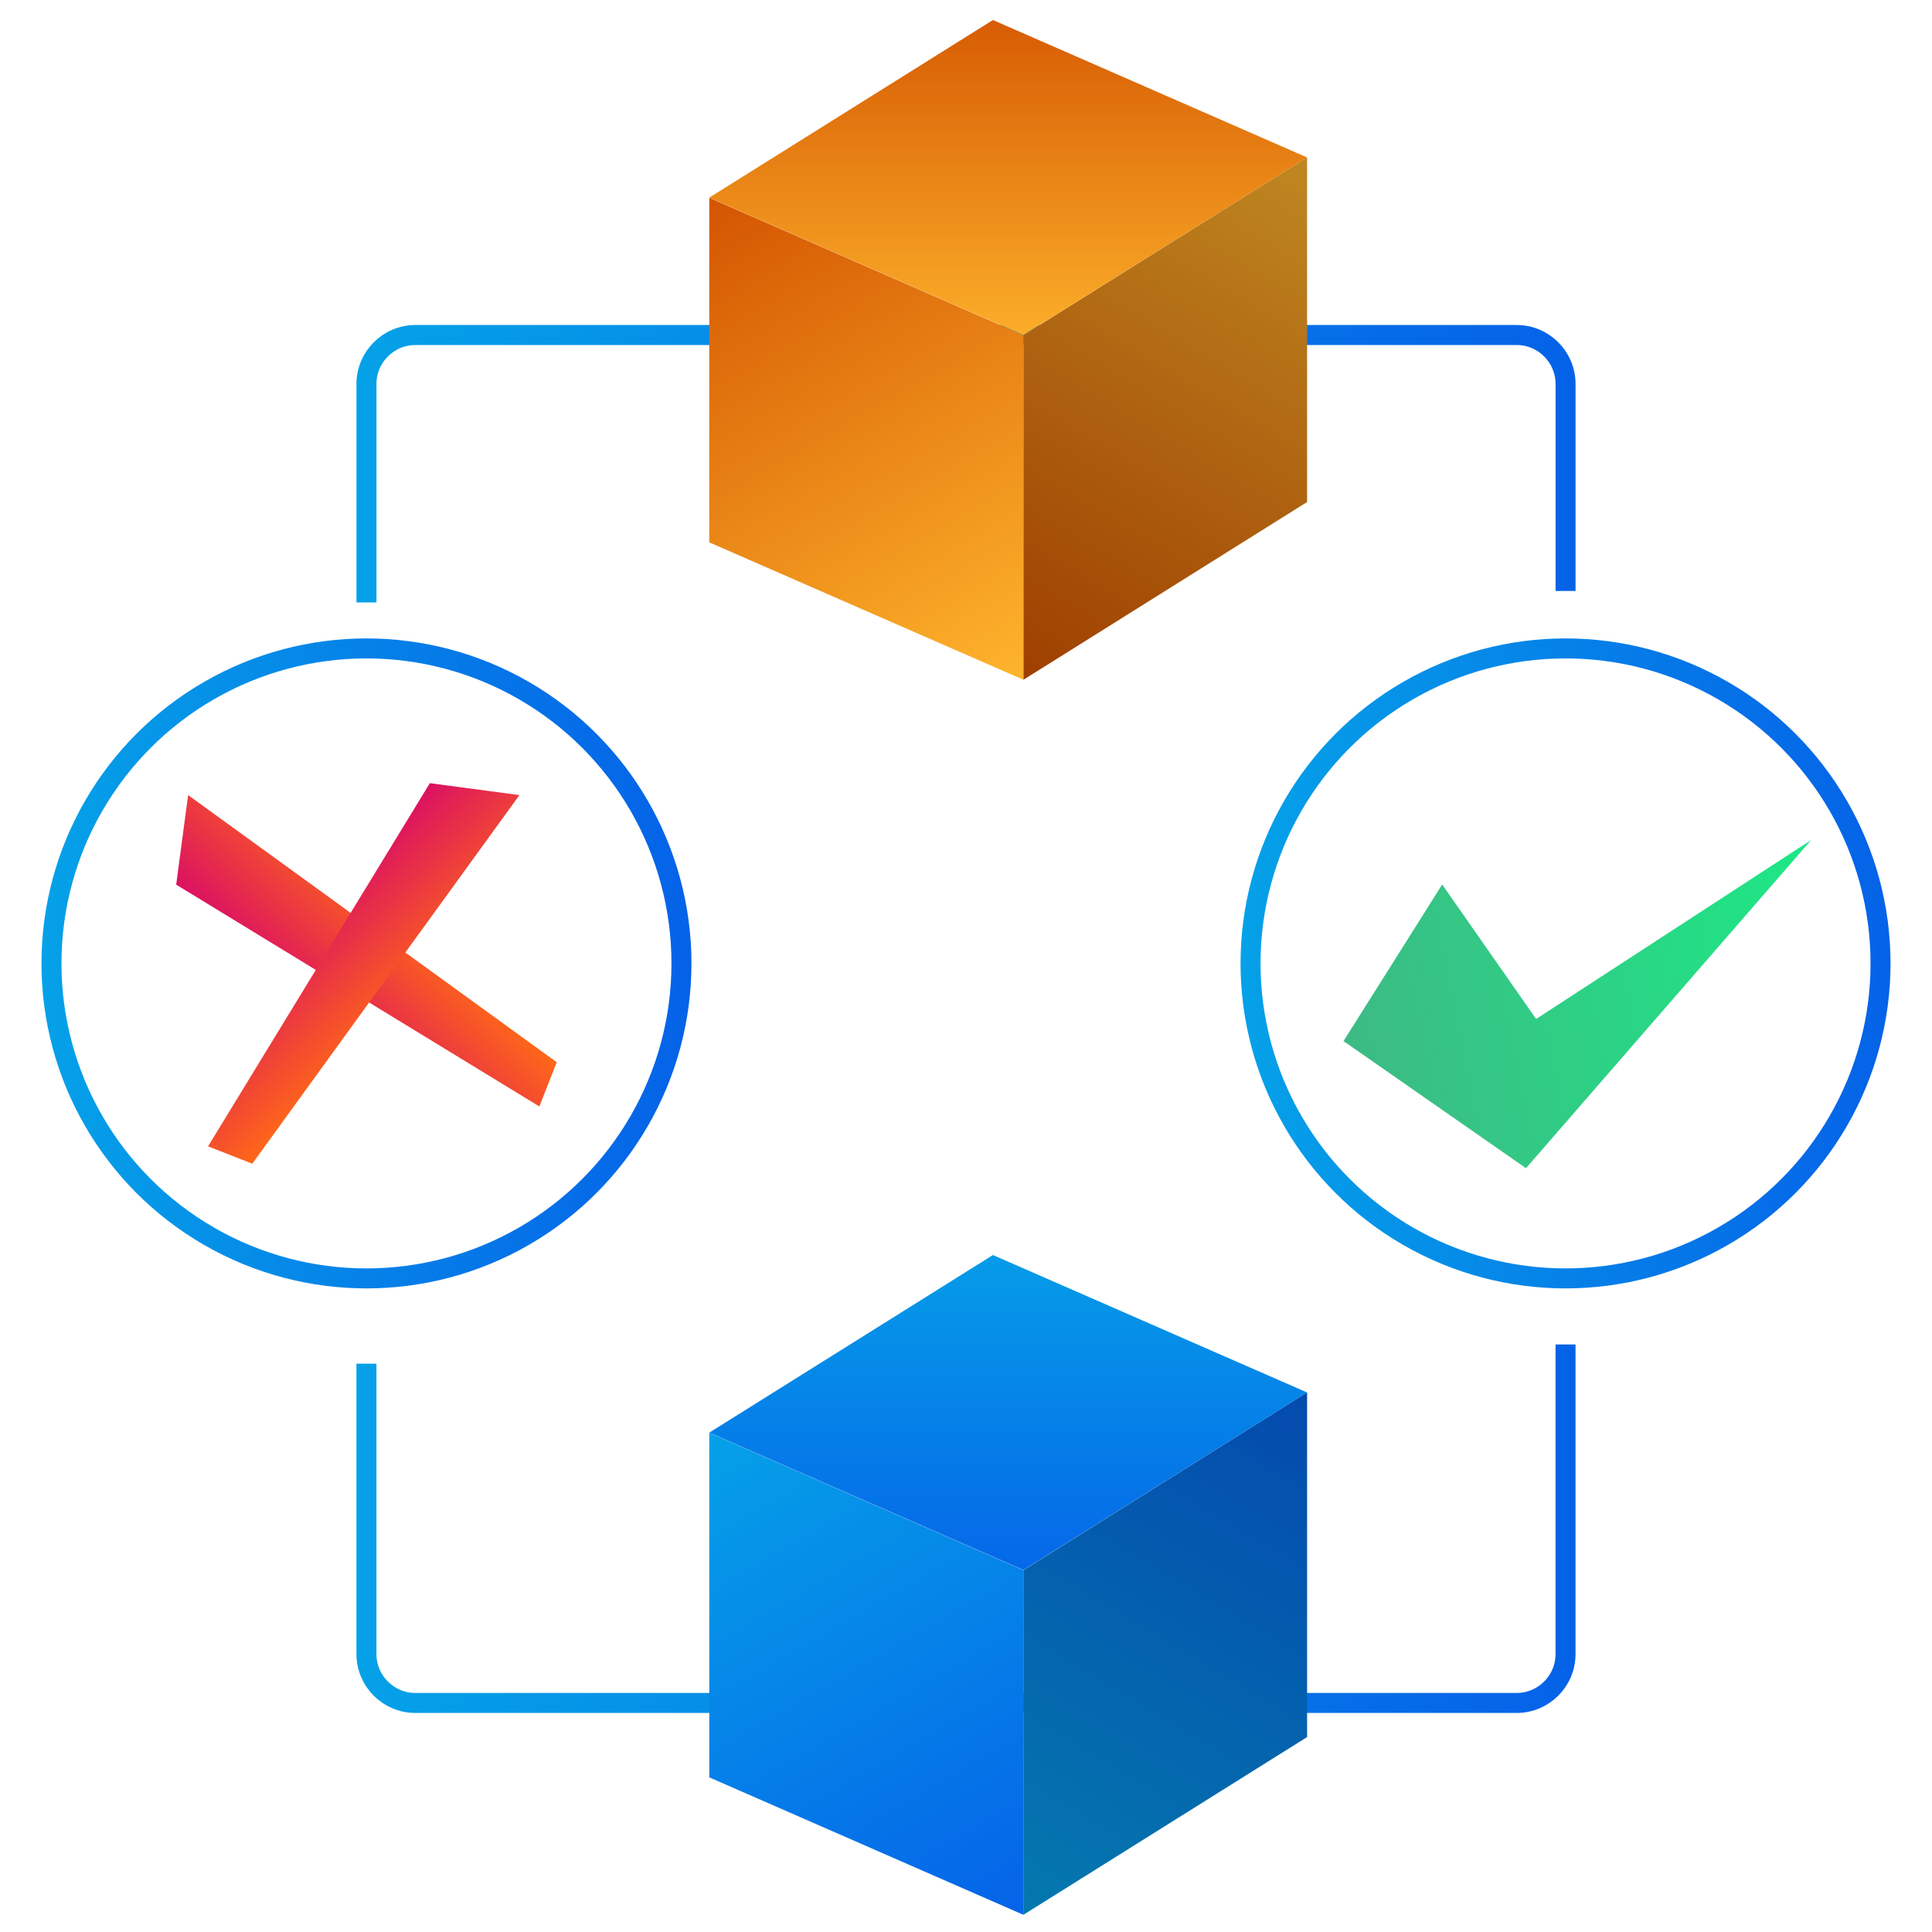 <?xml version="1.0" encoding="UTF-8"?><svg id="Layer_1" xmlns="http://www.w3.org/2000/svg" xmlns:xlink="http://www.w3.org/1999/xlink" viewBox="0 0 100 100"><defs><style>.cls-1{fill:url(#linear-gradient-6);}.cls-2{fill:url(#linear-gradient-10);}.cls-3{stroke:url(#linear-gradient-2);}.cls-3,.cls-4,.cls-5,.cls-6{fill:none;stroke-miterlimit:10;stroke-width:1.035px;}.cls-4{stroke:url(#linear-gradient-9);}.cls-7{fill:url(#linear-gradient-5);}.cls-8{fill:url(#linear-gradient-7);}.cls-5{stroke:url(#linear-gradient-11);}.cls-9{fill:url(#linear-gradient-3);}.cls-10{opacity:.25;}.cls-11{fill:url(#linear-gradient-4);}.cls-12{fill:url(#linear-gradient-8);}.cls-6{stroke:url(#linear-gradient);}.cls-13{fill:url(#linear-gradient-12);}.cls-14{fill:url(#linear-gradient-13);}</style><linearGradient id="linear-gradient" x1="18.45" y1="24.001" x2="81.55" y2="24.001" gradientUnits="userSpaceOnUse"><stop offset="0" stop-color="#05a1e8"/><stop offset="1" stop-color="#0562e8"/></linearGradient><linearGradient id="linear-gradient-2" y1="79.126" y2="79.126" xlink:href="#linear-gradient"/><linearGradient id="linear-gradient-3" x1="52.403" y1="98.85" x2="68.374" y2="72.076" xlink:href="#linear-gradient"/><linearGradient id="linear-gradient-4" x1="37.28" y1="73.542" x2="52.5" y2="99.893" xlink:href="#linear-gradient"/><linearGradient id="linear-gradient-5" x1="52.183" y1="63.312" x2="52.183" y2="83.006" xlink:href="#linear-gradient"/><linearGradient id="linear-gradient-6" x1="52.403" y1="34.925" x2="68.374" y2="8.151" gradientUnits="userSpaceOnUse"><stop offset="0" stop-color="#d35400"/><stop offset="1" stop-color="#ffb62d"/></linearGradient><linearGradient id="linear-gradient-7" x1="37.28" y1="9.617" x2="52.5" y2="35.968" xlink:href="#linear-gradient-6"/><linearGradient id="linear-gradient-8" x1="52.183" y1="-.612" x2="52.183" y2="19.082" xlink:href="#linear-gradient-6"/><linearGradient id="linear-gradient-9" x1="64.211" y1="49.866" x2="97.854" y2="49.866" xlink:href="#linear-gradient"/><linearGradient id="linear-gradient-10" x1="608.989" y1="572.78" x2="634.77" y2="572.78" gradientTransform="translate(-640.059 -387.285) rotate(-11.341)" gradientUnits="userSpaceOnUse"><stop offset="0" stop-color="#3dba85"/><stop offset="1" stop-color="#1de885"/></linearGradient><linearGradient id="linear-gradient-11" x1="2.146" y1="49.866" x2="35.789" y2="49.866" xlink:href="#linear-gradient"/><linearGradient id="linear-gradient-12" x1="1389.29" y1="2723.905" x2="1396.718" y2="2723.905" gradientTransform="translate(-2892.783 -891.362) rotate(-45)" gradientUnits="userSpaceOnUse"><stop offset="0" stop-color="#db1162"/><stop offset="1" stop-color="#ff6817"/></linearGradient><linearGradient id="linear-gradient-13" x1="-2848.386" y1="-869.147" x2="-2840.958" y2="-869.147" gradientTransform="translate(1415.219 2675.795) rotate(45)" xlink:href="#linear-gradient-12"/></defs><path class="cls-6" d="M18.968,31.18v-11.305c0-1.4,1.135-2.535,2.535-2.535h56.995c1.4,0,2.535,1.135,2.535,2.535v10.715"/><path class="cls-3" d="M81.032,69.589v16.021c0,1.4-1.135,2.535-2.535,2.535H21.502c-1.4,0-2.535-1.135-2.535-2.535v-15.026"/><g><polygon class="cls-9" points="67.653 89.909 52.971 99.109 52.971 81.273 67.653 72.073 67.653 89.909"/><polygon class="cls-10" points="67.653 89.909 52.971 99.109 52.971 81.273 67.653 72.073 67.653 89.909"/><polygon class="cls-11" points="36.713 91.996 52.971 99.109 52.971 81.273 36.713 74.16 36.713 91.996"/><polygon class="cls-7" points="36.713 74.152 52.971 81.264 67.653 72.073 51.394 64.96 36.713 74.152"/></g><g><polygon class="cls-1" points="67.653 25.984 52.971 35.184 52.971 17.349 67.653 8.148 67.653 25.984"/><polygon class="cls-10" points="67.653 25.984 52.971 35.184 52.971 17.349 67.653 8.148 67.653 25.984"/><polygon class="cls-8" points="36.713 28.072 52.971 35.184 52.971 17.349 36.713 10.236 36.713 28.072"/><polygon class="cls-12" points="36.713 10.228 52.971 17.34 67.653 8.148 51.394 1.036 36.713 10.228"/></g><circle class="cls-4" cx="81.032" cy="49.866" r="16.304"/><polygon class="cls-2" points="74.647 45.782 69.54 53.887 78.985 60.466 93.747 43.477 79.51 52.742 74.647 45.782"/><circle class="cls-5" cx="18.968" cy="49.866" r="16.304"/><g><polygon class="cls-13" points="9.119 45.789 9.737 41.154 28.816 54.98 27.917 57.27 9.119 45.789"/><polygon class="cls-14" points="22.25 40.536 26.885 41.154 13.059 60.233 10.769 59.334 22.25 40.536"/></g></svg>